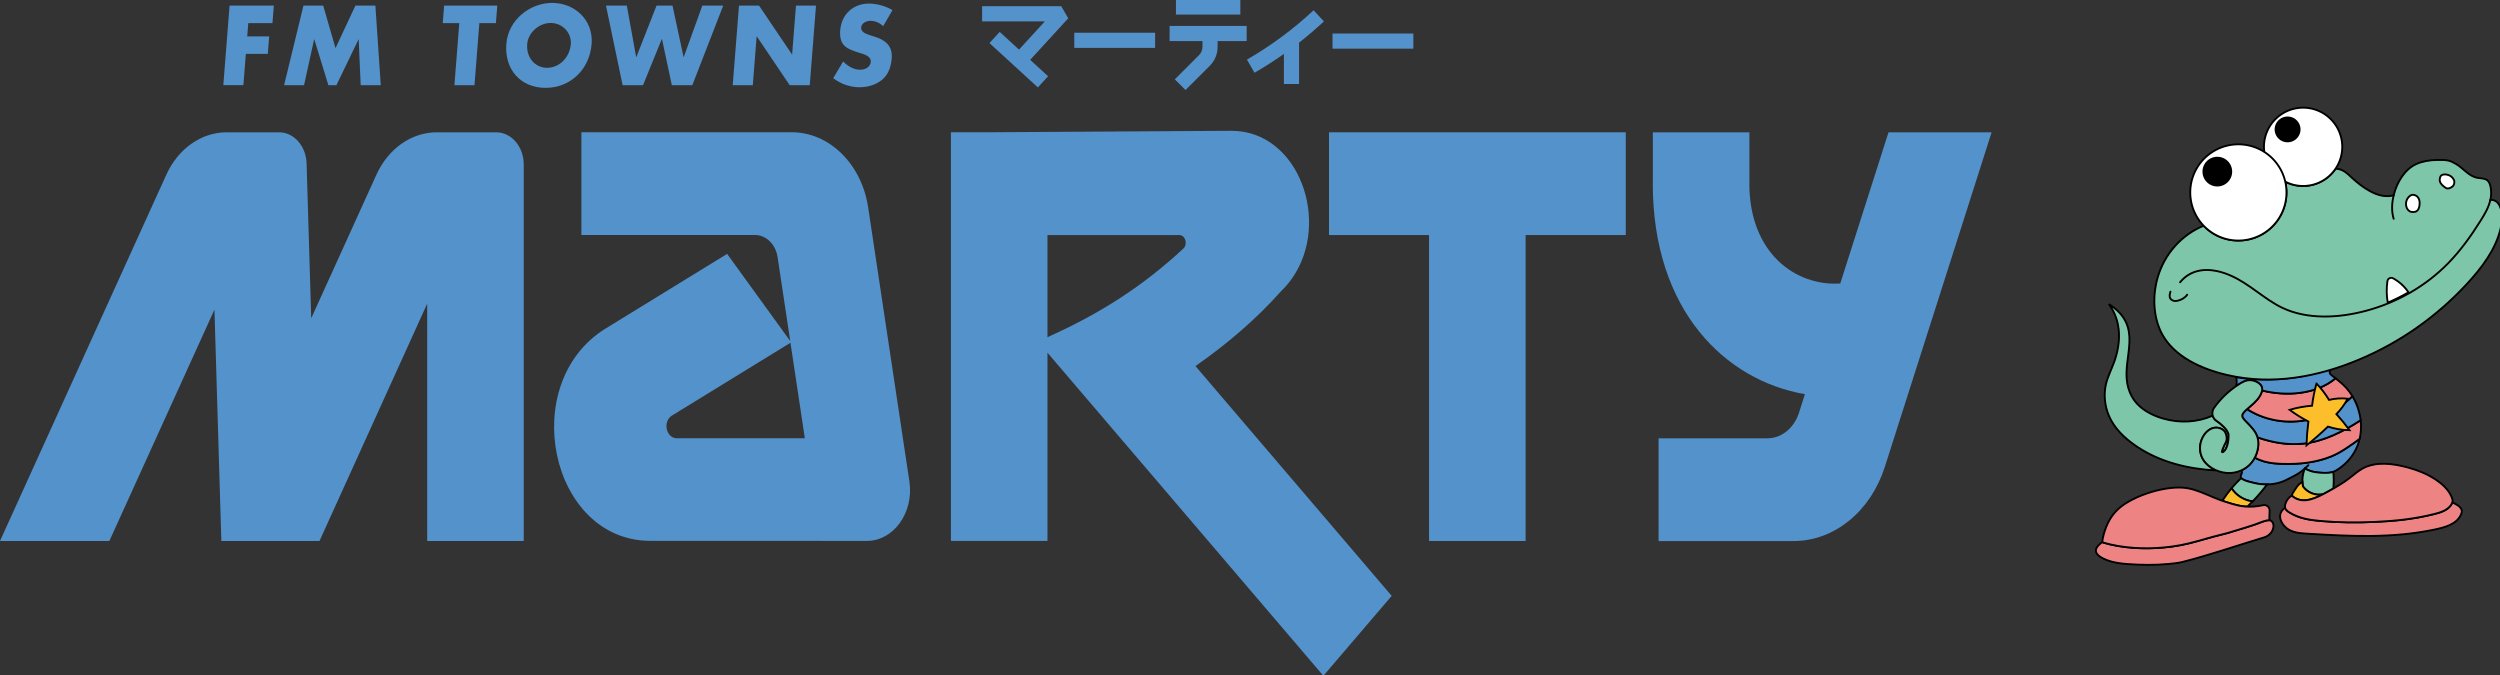 <?xml version="1.0" encoding="UTF-8" standalone="no"?>
<!-- Created by ERK -->

<svg
   width="1982.872mm"
   height="535.682mm"
   viewBox="0 0 1982.872 535.682"
   version="1.1"
   id="svg1"
   inkscape:version="1.4 (86a8ad7, 2024-10-11)"
   xml:space="preserve"
   sodipodi:docname="marty2.svg"
   xmlns:inkscape="http://www.inkscape.org/namespaces/inkscape"
   xmlns:sodipodi="http://sodipodi.sourceforge.net/DTD/sodipodi-0.dtd"
   xmlns="http://www.w3.org/2000/svg"
   xmlns:svg="http://www.w3.org/2000/svg"><rect x="0" y="0" width="1982.872" height="535.682" fill="#333333" stroke="none"/><sodipodi:namedview
     id="namedview1"
     pagecolor="#ffffff"
     bordercolor="#000000"
     borderopacity="0.25"
     inkscape:showpageshadow="2"
     inkscape:pageopacity="0.0"
     inkscape:pagecheckerboard="true"
     inkscape:deskcolor="#d1d1d1"
     inkscape:document-units="mm"
     inkscape:zoom="0.125"
     inkscape:cx="3680"
     inkscape:cy="1400"
     inkscape:window-width="1916"
     inkscape:window-height="2053"
     inkscape:window-x="-9"
     inkscape:window-y="0"
     inkscape:window-maximized="0"
     inkscape:current-layer="g194" /><defs
     id="defs1"><marker
       id="DistanceX"
       orient="auto"
       refX="0"
       refY="0"
       style="overflow:visible"><path
         d="M 3,-3 -3,3 M 0,-5 V 5"
         style="stroke:#000000;stroke-width:0.5"
         id="path1" /></marker><pattern
       id="Hatch"
       patternUnits="userSpaceOnUse"
       width="8"
       height="8"
       x="0"
       y="0"><path
         d="M8 4 l-4,4"
         stroke="#000000"
         stroke-width="0.25"
         linecap="square"
         id="path2" /><path
         d="M6 2 l-4,4"
         stroke="#000000"
         stroke-width="0.25"
         linecap="square"
         id="path3" /><path
         d="M4 0 l-4,4"
         stroke="#000000"
         stroke-width="0.25"
         linecap="square"
         id="path4" /></pattern><symbol
       id="*Model_Space" /><symbol
       id="*Paper_Space" /><symbol
       id="*Paper_Space0" /><marker
       id="DistanceX-7"
       orient="auto"
       refX="0"
       refY="0"
       style="overflow:visible"><path
         d="M 3,-3 -3,3 M 0,-5 V 5"
         style="stroke:#000000;stroke-width:0.5"
         id="path1-9" /></marker><pattern
       id="Hatch-3"
       patternUnits="userSpaceOnUse"
       width="8"
       height="8"
       x="0"
       y="0"><path
         d="M8 4 l-4,4"
         stroke="#000000"
         stroke-width="0.25"
         linecap="square"
         id="path2-1" /><path
         d="M6 2 l-4,4"
         stroke="#000000"
         stroke-width="0.25"
         linecap="square"
         id="path3-9" /><path
         d="M4 0 l-4,4"
         stroke="#000000"
         stroke-width="0.25"
         linecap="square"
         id="path4-8" /></pattern><symbol
       id="*Model_Space-6" /><symbol
       id="*Paper_Space-5" /><symbol
       id="*Paper_Space0-0" /><marker
       id="DistanceX-6"
       orient="auto"
       refX="0"
       refY="0"
       style="overflow:visible"><path
         d="M 3,-3 -3,3 M 0,-5 V 5"
         style="stroke:#000000;stroke-width:0.5"
         id="path1-3" /></marker><pattern
       id="Hatch-7"
       patternUnits="userSpaceOnUse"
       width="8"
       height="8"
       x="0"
       y="0"><path
         d="M8 4 l-4,4"
         stroke="#000000"
         stroke-width="0.25"
         linecap="square"
         id="path2-8" /><path
         d="M6 2 l-4,4"
         stroke="#000000"
         stroke-width="0.25"
         linecap="square"
         id="path3-8" /><path
         d="M4 0 l-4,4"
         stroke="#000000"
         stroke-width="0.25"
         linecap="square"
         id="path4-2" /></pattern><symbol
       id="*Model_Space-9" /><symbol
       id="*Paper_Space-1" /><symbol
       id="*Paper_Space0-3" /><marker
       id="DistanceX-9"
       orient="auto"
       refX="0"
       refY="0"
       style="overflow:visible"><path
         d="M 3,-3 -3,3 M 0,-5 V 5"
         style="stroke:#000000;stroke-width:0.5"
         id="path1-7" /></marker><pattern
       id="Hatch-37"
       patternUnits="userSpaceOnUse"
       width="8"
       height="8"
       x="0"
       y="0"><path
         d="M8 4 l-4,4"
         stroke="#000000"
         stroke-width="0.25"
         linecap="square"
         id="path2-2" /><path
         d="M6 2 l-4,4"
         stroke="#000000"
         stroke-width="0.25"
         linecap="square"
         id="path3-6" /><path
         d="M4 0 l-4,4"
         stroke="#000000"
         stroke-width="0.25"
         linecap="square"
         id="path4-0" /></pattern><symbol
       id="*Model_Space-1" /><symbol
       id="*Paper_Space-6" /><symbol
       id="*Paper_Space0-5" /><marker
       id="DistanceX-99"
       orient="auto"
       refX="0"
       refY="0"
       style="overflow:visible"><path
         d="M 3,-3 -3,3 M 0,-5 V 5"
         style="stroke:#000000;stroke-width:0.5"
         id="path1-8" /></marker><pattern
       id="Hatch-1"
       patternUnits="userSpaceOnUse"
       width="8"
       height="8"
       x="0"
       y="0"><path
         d="M8 4 l-4,4"
         stroke="#000000"
         stroke-width="0.25"
         linecap="square"
         id="path2-82" /><path
         d="M6 2 l-4,4"
         stroke="#000000"
         stroke-width="0.25"
         linecap="square"
         id="path3-66" /><path
         d="M4 0 l-4,4"
         stroke="#000000"
         stroke-width="0.25"
         linecap="square"
         id="path4-03" /></pattern><symbol
       id="*Model_Space-8" /><symbol
       id="*Paper_Space-0" /><symbol
       id="*Paper_Space0-1" /><marker
       id="DistanceX-90"
       orient="auto"
       refX="0"
       refY="0"
       style="overflow:visible"><path
         d="M 3,-3 -3,3 M 0,-5 V 5"
         style="stroke:#000000;stroke-width:0.5"
         id="path1-78" /></marker><pattern
       id="Hatch-15"
       patternUnits="userSpaceOnUse"
       width="8"
       height="8"
       x="0"
       y="0"><path
         d="M8 4 l-4,4"
         stroke="#000000"
         stroke-width="0.25"
         linecap="square"
         id="path2-86" /><path
         d="M6 2 l-4,4"
         stroke="#000000"
         stroke-width="0.25"
         linecap="square"
         id="path3-1" /><path
         d="M4 0 l-4,4"
         stroke="#000000"
         stroke-width="0.25"
         linecap="square"
         id="path4-24" /></pattern><symbol
       id="*Model_Space-2" /><symbol
       id="*Paper_Space-58" /><symbol
       id="*Paper_Space0-6" /><marker
       id="DistanceX-1"
       orient="auto"
       refX="0"
       refY="0"
       style="overflow:visible"><path
         d="M 3,-3 -3,3 M 0,-5 V 5"
         style="stroke:#000000;stroke-width:0.5"
         id="path1-95" /></marker><pattern
       id="Hatch-32"
       patternUnits="userSpaceOnUse"
       width="8"
       height="8"
       x="0"
       y="0"><path
         d="M8 4 l-4,4"
         stroke="#000000"
         stroke-width="0.25"
         linecap="square"
         id="path2-5" /><path
         d="M6 2 l-4,4"
         stroke="#000000"
         stroke-width="0.25"
         linecap="square"
         id="path3-2" /><path
         d="M4 0 l-4,4"
         stroke="#000000"
         stroke-width="0.25"
         linecap="square"
         id="path4-5" /></pattern><symbol
       id="*Model_Space-86" /><symbol
       id="*Paper_Space-7" /><symbol
       id="*Paper_Space0-7" /><marker
       id="DistanceX-997"
       orient="auto"
       refX="0"
       refY="0"
       style="overflow:visible"><path
         d="M 3,-3 -3,3 M 0,-5 V 5"
         style="stroke:#000000;stroke-width:0.5"
         id="path1-6" /></marker><pattern
       id="Hatch-9"
       patternUnits="userSpaceOnUse"
       width="8"
       height="8"
       x="0"
       y="0"><path
         d="M8 4 l-4,4"
         stroke="#000000"
         stroke-width="0.25"
         linecap="square"
         id="path2-3" /><path
         d="M6 2 l-4,4"
         stroke="#000000"
         stroke-width="0.25"
         linecap="square"
         id="path3-5" /><path
         d="M4 0 l-4,4"
         stroke="#000000"
         stroke-width="0.25"
         linecap="square"
         id="path4-7" /></pattern><symbol
       id="*Model_Space-66" /><symbol
       id="*Paper_Space-582" /><symbol
       id="*Paper_Space0-54" /></defs><g
     id="g194"
     transform="translate(778.798)"
     style="stroke-width:1.5;stroke-dasharray:none"><path
       id="path170"
       style="display:inline;fill:#5492cb;fill-opacity:1;stroke:#000000;stroke-width:1.5;stroke-linecap:round;stroke-dasharray:none"
       d="m 1074.209,373.062 c 0.246,-0.146 0.486,-0.29 0.724,-0.436 7.195,-4.418 13.119,-11.364 16.232,-19.365 0.666,-1.711 1.203,-3.471 1.617,-5.262 -0.153,0.117 -0.306,0.233 -0.459,0.349 -1.299,0.983 -2.595,1.928 -3.823,2.808 -10.912,7.811 -16.496,10.418 -22.591,12.42 -9.476,3.113 -20.184,4.764 -34.479,4.327 -2.134,-0.065 -4.347,-0.177 -6.578,-0.415 -5.131,-0.548 -10.354,-1.766 -15.252,-4.541 -0.721,1.385 -1.571,2.696 -2.536,3.889 -2.23,2.757 -5.076,4.885 -8.257,6.302 1.465,1.468 -0.126,3.104 -0.398,4.408 -0.527,2.524 3.894,3.796 7.418,4.724 4.63,1.219 7.71,1.843 11.391,1.942 3.56,0.096 7.682,-0.3 11.111,-1.19 4.248,-1.104 7.432,-2.967 10.811,-4.703 2.818,-1.448 5.771,-2.806 10.147,-6.71 3.304,1.778 5.583,2.409 8.004,2.822 4.057,0.692 8.517,0.771 11.041,0.539 2.076,-0.191 4.083,-0.842 5.876,-1.907"
       sodipodi:nodetypes="csscssssscscssssscscc"
       inkscape:label="Pants" /><path
       d="m 1049.287,371.608 c 0.875,-0.78 1.806,-1.663 2.805,-2.668"
       style="display:inline;fill:none;stroke:#000000;stroke-width:1.5;stroke-linecap:round;stroke-dasharray:none"
       id="path183"
       inkscape:label="PantLine" /><path
       id="path182"
       style="display:inline;fill:#ed8383;fill-opacity:1;stroke:#000000;stroke-width:1.5;stroke-linecap:round;stroke-dasharray:none"
       d="m 1047.963,351.884 c -12.103,1.295 -24.506,-0.891 -36.252,-4.994 1.454,4.895 0.537,10.973 -2.111,16.057 4.898,2.775 10.121,3.993 15.252,4.541 2.231,0.238 4.444,0.35 6.578,0.415 14.295,0.436 25.004,-1.214 34.479,-4.327 6.095,-2.002 11.679,-4.609 22.591,-12.42 1.228,-0.879 2.525,-1.825 3.823,-2.808 0.153,-0.116 0.306,-0.232 0.459,-0.349 1.102,-4.773 1.325,-9.773 0.762,-14.695 -13.595,8.813 -29.318,16.84 -45.582,18.58 z"
       sodipodi:nodetypes="sccsssssccs"
       inkscape:label="Shirt4" /><path
       id="path155"
       style="display:inline;fill:#5492cb;fill-opacity:1;stroke:#000000;stroke-width:1.5;stroke-linecap:round;stroke-dasharray:none"
       d="m 1036.15,334.365 c -7.718,-0.209 -15.411,-1.775 -22.556,-4.654 -3.526,-1.421 -6.919,-3.162 -10.115,-5.217 -0.207,0.185 -0.415,0.372 -0.625,0.563 -1.569,1.428 -3.207,3.041 -3.222,4.654 -0.015,1.576 1.517,3.153 2.983,4.654 4.106,4.204 7.698,7.818 9.096,12.526 11.746,4.103 24.148,6.289 36.252,4.994 16.264,-1.74 31.987,-9.767 45.582,-18.58 -0.187,-1.632 -0.46,-3.255 -0.816,-4.859 -1.117,-5.029 -3.052,-9.863 -5.699,-14.211 -13.324,13.17 -32.175,20.636 -50.879,20.13 z"
       sodipodi:nodetypes="sscssscscscs"
       inkscape:label="Shirt3" /><path
       id="path27-9"
       style="display:inline;fill:#ed8383;fill-opacity:1;stroke:#000000;stroke-width:1.5;stroke-linecap:round;stroke-dasharray:none"
       d="m 1073.647,300.038 c 2.997,2.348 5.914,4.79 8.46,7.596 1.839,2.027 3.486,4.243 4.922,6.601 -13.324,13.17 -32.175,20.636 -50.879,20.13 -7.718,-0.209 -15.411,-1.775 -22.556,-4.654 -3.526,-1.421 -6.919,-3.162 -10.115,-5.217 3.998,-3.565 7.513,-6.055 10.115,-10.416 0.803,-1.345 1.519,-2.869 1.772,-4.35 19.121,4.713 42.575,3.376 58.281,-9.69"
       inkscape:label="Shirt2"
       sodipodi:nodetypes="cscsscscc" /><path
       id="path190"
       style="display:inline;fill:#5492cb;fill-opacity:1;stroke:#000000;stroke-width:1.5;stroke-linecap:round;stroke-dasharray:none"
       d="m 1070.112,297.311 c 1.179,0.905 2.363,1.808 3.535,2.726 -15.706,13.066 -39.16,14.403 -58.281,9.69 0.122,-0.716 0.137,-1.423 0,-2.094 -0.697,-3.424 -5.312,-5.944 -9.29,-6.086 -3.747,-0.134 -6.929,1.841 -9.786,3.699 -0.486,0.317 -0.969,0.639 -1.448,0.968 0.526,-2.318 0.526,-4.725 0,-7.044 25.727,4.209 51.204,1.001 75.27,-6.515 -1.531,1.175 -1.531,3.482 0,4.656 z"
       inkscape:label="Shirt1"
       sodipodi:nodetypes="cccssccccc" /><path
       id="path14-0"
       style="display:inline;fill:#7dc6a9;fill-opacity:1;stroke:#000000;stroke-width:1.5;stroke-linecap:round;stroke-dasharray:none"
       d="m 984.532,358.462 c 3.133,-1.947 4.619,-9.796 4.289,-13.466 -0.304,-2.422 -2.023,-4.637 -4.005,-6.624 -1.82,-1.825 -3.861,-3.457 -5.498,-4.504 -1.52,-0.972 -2.626,-2.473 -3.105,-4.213 l -0.129,0.056 c -12.226,5.396 -26.034,6.038 -39.193,2.27 -9.095,-2.604 -17.879,-7.314 -23.149,-14.805 -2.694,-3.829 -4.469,-8.385 -5.294,-13.01 -3.888,-21.805 13.345,-45.159 -14.592,-62.97 10.185,13.624 9.661,30.846 4.197,45.895 -2.22,6.115 -5.257,11.871 -6.631,18.156 -1.748,7.995 -0.809,16.846 2.434,24.464 4.298,10.097 12.643,18.029 21.799,24.216 18.833,12.726 41.101,18.071 63.545,19.212 -5.346,-2.249 -9.889,-6.229 -11.876,-11.313 -2.082,-5.329 -1.354,-11.869 2.07,-16.829 2.303,-3.336 5.826,-5.957 9.806,-5.825 2.79,0.093 5.806,1.539 6.99,3.883 1.169,2.315 1.613,5.505 0.365,7.864 -0.894,1.689 -1.056,1.893 -1.84,3.796 -1.147,2.781 -1.834,4.643 -0.183,3.748 z"
       inkscape:label="Tail"
       sodipodi:nodetypes="ssscccssscsssscsssssss" /><path
       id="path14-1"
       style="display:inline;fill:#7dc6a9;fill-opacity:1;stroke:#000000;stroke-width:1.5;stroke-linecap:round;stroke-dasharray:none"
       d="m 1071.876,374.171 c -1.141,0.418 -2.332,0.687 -3.543,0.798 -2.524,0.232 -6.984,0.153 -11.041,-0.539 -2.422,-0.413 -4.7,-1.044 -8.004,-2.822 -1.861,4.488 -2.386,9.418 -1.512,14.198 3.609,5.023 9.829,7.464 15.891,6.235 1.38,-0.72 2.742,-1.469 4.075,-2.207 1.417,-0.784 2.802,-1.557 4.159,-2.33 0.413,-4.435 0.406,-8.899 -0.024,-13.332 z"
       inkscape:label="LegRight"
       sodipodi:nodetypes="ccscccscc" /><path
       id="path18-0"
       style="display:inline;fill:#7dc6a9;fill-opacity:1;stroke:#000000;stroke-width:1.5;stroke-linecap:round;stroke-dasharray:none"
       d="m 1017.218,384.212 c -3.681,-0.099 -6.761,-0.724 -11.391,-1.942 -2.675,-0.704 -5.868,-1.607 -7.02,-3.106 -2.703,2.551 -5.258,5.255 -7.652,8.1 3.76,5.783 9.895,9.595 16.745,10.404 4.108,-4.23 7.935,-8.725 11.455,-13.456 -0.728,0.019 -1.443,0.019 -2.137,0 z"
       inkscape:label="LegLeft"
       sodipodi:nodetypes="ssccccs" /><path
       id="path13-60"
       style="display:inline;fill:#fdbe2c;fill-opacity:1;stroke:#000000;stroke-width:1.5;stroke-linecap:round;stroke-dasharray:none"
       d="m 1047.775,385.806 c -0.214,-1.168 -0.345,-2.35 -0.392,-3.536 -3.757,1.836 -5.393,5.481 -8.055,9.469 -0.047,0.784 -0.252,1.544 0.346,2.054 7.302,5.644 15.958,2.438 23.992,-1.752 -6.062,1.229 -12.282,-1.211 -15.891,-6.235 z"
       inkscape:label="SockRight"
       sodipodi:nodetypes="cccccc" /><path
       id="path17-7"
       style="display:inline;fill:#fdbe2c;fill-opacity:1;stroke:#000000;stroke-width:1.5;stroke-linecap:round;stroke-dasharray:none"
       d="m 991.156,387.263 c -2.653,3.153 -5.103,6.471 -7.335,9.935 2.656,0.94 5.284,1.764 8.128,2.568 3.39,0.959 7.088,1.891 11.7,2.088 1.448,-1.364 2.865,-2.76 4.251,-4.187 -6.85,-0.81 -12.985,-4.622 -16.745,-10.404 z"
       inkscape:label="SockLeft"
       sodipodi:nodetypes="ccsccc" /><path
       id="path19-7"
       style="display:inline;fill:#ed8383;fill-opacity:1;stroke:#000000;stroke-width:1.5;stroke-linecap:round;stroke-dasharray:none"
       d="m 1173.777,405.023 c 0.113,1.041 -0.246,2.183 -0.713,3.223 -3.393,7.558 -12.481,10.019 -20.891,11.774 -33.743,7.045 -65.93,5.343 -100.081,3.334 -6.217,-0.366 -12.723,-0.713 -17.467,-4.593 -4.803,-3.929 -7.797,-11.537 -0.965,-15.995 0.041,0.163 0.093,0.323 0.155,0.477 0.554,1.377 1.964,2.378 3.394,3.258 7.686,4.725 15.984,5.921 24.374,6.691 14.692,1.348 29.664,1.392 44.256,0.71 15.177,-0.709 29.943,-2.202 45.632,-6.084 5.246,-1.298 10.595,-2.864 13.64,-7.134 0.486,-0.681 0.913,-1.431 1.149,-2.21 2.34,1.075 7.169,3.335 7.516,6.548 z"
       inkscape:label="ShoeSoulRight"
       sodipodi:nodetypes="ssssscsssssscs" /><path
       id="path32-8"
       style="display:inline;fill:#ed8383;fill-opacity:1;stroke:#000000;stroke-width:1.5;stroke-linecap:round;stroke-dasharray:none"
       d="m 1039.674,393.792 c 8.557,6.613 18.972,1.076 28.067,-3.959 6.17,-3.416 11.732,-6.6 17.03,-10.67 3.368,-2.587 6.628,-5.531 10.299,-7.556 10.464,-5.773 24.263,-4.08 36.404,-0.688 7.843,2.191 14.993,5.09 21.55,9.422 5.122,3.384 9.881,7.642 12.515,13.451 0.57,1.257 1.041,2.588 0.893,3.875 -0.122,1.066 -0.668,2.104 -1.32,3.017 -3.045,4.27 -8.394,5.835 -13.64,7.134 -15.689,3.883 -30.455,5.375 -45.632,6.084 -14.592,0.681 -29.564,0.638 -44.256,-0.71 -8.39,-0.77 -16.688,-1.965 -24.374,-6.691 -1.431,-0.88 -2.84,-1.882 -3.394,-3.258 -1.409,-3.501 2.713,-9.423 5.324,-10.088 0.141,0.24 0.322,0.455 0.534,0.636 z"
       sodipodi:nodetypes="cssssssssssssscc"
       inkscape:label="ShoeRIght" /><path
       id="path21-5"
       style="display:inline;fill:#ed8383;fill-opacity:1;stroke:#000000;stroke-width:1.5;stroke-linecap:round;stroke-dasharray:none"
       d="m 936.891,434.288 c 9.436,-0.834 18.276,-2.503 27.611,-5.216 7.836,-2.277 14.962,-4.231 23.287,-6.245 9.709,-3.069 18.979,-5.433 28.526,-9.266 1.249,-0.501 3.686,-1.052 5.046,-0.957 1.082,0.075 4.275,2.232 2.59,7.156 -1.029,3.007 -3.731,5.508 -6.878,6.452 -21.035,6.303 -42.876,13.935 -64.684,19.47 -3.713,0.942 -7.792,1.313 -11.826,1.681 -10.452,0.954 -20.867,0.771 -30.942,0.088 -5.779,-0.392 -11.446,-0.947 -17.45,-3.248 -6.683,-2.561 -13.783,-7.283 -3.26,-14.389 0.166,0.276 0.419,0.489 0.72,0.604 14.992,4.372 31.913,5.227 47.26,3.87 z"
       inkscape:label="ShoeSoulLeft"
       sodipodi:nodetypes="sssssssssssccss" /><path
       id="path37-1"
       style="display:inline;fill:#ed8383;fill-opacity:1;stroke:#000000;stroke-width:1.5;stroke-linecap:round;stroke-dasharray:none"
       d="m 991.949,399.767 c -5.11,-1.446 -9.523,-2.954 -14.652,-5.083 -6.239,-2.59 -13.537,-6.098 -20.869,-7.42 -16.191,-2.921 -42.998,5.669 -54.6,15.981 -4.441,3.947 -7.842,8.788 -10.405,15.518 -1.266,3.325 -2.329,7.111 -2.704,10.133 -0.082,0.658 0.295,1.286 0.914,1.524 14.992,4.372 31.913,5.227 47.26,3.87 9.436,-0.834 18.276,-2.503 27.611,-5.216 7.836,-2.277 14.962,-4.231 23.287,-6.245 9.709,-3.069 18.979,-5.433 28.526,-9.266 1.181,-0.474 3.537,-0.992 4.825,-0.967 0,-3.464 0.113,-5.003 0.206,-7.571 0.101,-2.78 -2.438,-4.914 -5.159,-4.338 -11.285,2.389 -18.242,0.779 -24.239,-0.918 z"
       sodipodi:nodetypes="sssssccsssscccs"
       inkscape:label="ShoeLeft" /><path
       id="path20-9"
       style="display:inline;fill:#fdbe2c;fill-opacity:1;stroke:#000000;stroke-width:1.5;stroke-linecap:round;stroke-dasharray:none"
       d="m 1058.525,304.166 c -1.611,5.779 -2.783,11.671 -3.505,17.626 -6.035,0.46 -12.004,1.555 -17.81,3.264 4.718,3.475 9.693,6.587 14.882,9.308 -0.803,6.271 -1.307,12.577 -1.51,18.897 5.913,-4.68 11.591,-9.65 17.015,-14.89 5.553,1.793 11.34,2.758 17.174,2.864 -3.247,-4.448 -6.733,-8.718 -10.441,-12.79 3.537,-3.635 6.547,-7.747 8.944,-12.216 -4.948,-0.551 -9.955,-0.231 -14.793,0.947 -2.847,-4.678 -6.185,-9.039 -9.956,-13.01 z"
       sodipodi:nodetypes="ccccccccccc"
       inkscape:label="Star" /><path
       id="path24-3"
       style="display:inline;fill:#7dc6a9;fill-opacity:1;stroke:#000000;stroke-width:1.5;stroke-linecap:round;stroke-dasharray:none"
       d="m 984.715,354.714 c 0.785,-1.903 0.946,-2.107 1.84,-3.796 1.249,-2.359 0.805,-5.549 -0.365,-7.864 -1.185,-2.345 -4.2,-3.791 -6.99,-3.883 -3.98,-0.132 -7.503,2.489 -9.806,5.825 -3.424,4.96 -4.152,11.501 -2.07,16.829 2.964,7.586 11.623,12.715 20.143,13.3 7.511,0.516 14.914,-2.499 19.597,-8.289 4.508,-5.573 6.496,-13.717 4.646,-19.946 -1.398,-4.708 -4.989,-8.322 -9.096,-12.526 -1.466,-1.502 -2.998,-3.078 -2.983,-4.654 0.016,-1.614 1.653,-3.226 3.222,-4.654 4.256,-3.875 8.003,-6.392 10.74,-10.979 1.191,-1.996 2.191,-4.384 1.772,-6.444 -0.697,-3.424 -5.312,-5.944 -9.29,-6.086 -3.747,-0.134 -6.929,1.841 -9.786,3.699 -7.424,4.83 -13.868,11.02 -18.993,18.243 -2.413,3.401 -1.493,8.13 2.02,10.377 1.637,1.047 3.679,2.679 5.498,4.504 1.982,1.987 3.701,4.203 4.005,6.624 0.046,4.131 -0.786,11.11 -4.289,13.466 -1.702,0.923 -0.941,-1.021 0.183,-3.748 z"
       inkscape:label="Arm"
       sodipodi:nodetypes="ssssssssssssssscccssss" /><path
       id="path14-9"
       style="display:inline;fill:#7dc6a9;fill-opacity:1;stroke:#000000;stroke-width:5.669;stroke-linecap:round;stroke-dasharray:none"
       d="m 4888.544,-534.3 c -0.972,-11.673 -4.097,-24.059 -12.011,-29.798 -7.256,-5.262 -18.537,-4.936 -28.674,-6.747 -26.027,-4.649 -41.18,-27.842 -63.532,-41.043 -18.186,-10.741 -25.311,-12.958 -57.347,-12.369 -22.584,0.415 -43.844,3.979 -62.407,12.369 -33.587,15.18 -57.816,53.719 -67.468,93.564 -26.039,6.706 -49.937,-1.2 -71.387,-12.894 -19.473,-10.616 -36.928,-24.355 -53.49,-39.628 -14.257,-13.147 -27.852,-27.431 -49.117,-27.004 -33.187,49.022 -97.728,65.587 -150.421,38.607 14.499,63.146 -14.957,128.199 -71.978,158.96 -57.02,30.761 -127.563,19.655 -172.374,-27.139 -66.156,27.376 -116.416,83.841 -137.057,153.331 -16.971,57.134 -13.92,123.074 13.685,172.728 36.105,64.942 114.21,102.026 192.053,120.298 138.129,32.422 275.43,5.61 399.377,-46.935 119.925,-50.84 227.351,-125.77 318.403,-223.605 45.807,-49.219 87.47,-104.235 102.283,-166.887 3.753,-15.874 5.783,-32.238 2.912,-49.508 -3.011,-18.114 -11.412,-37.225 -31.452,-36.695 l -2.049,0.055 c 2.073,-9.417 2.917,-19.256 2.051,-29.662 z"
       transform="matrix(0.265,0,0,0.265,-98.506,292.301)"
       sodipodi:nodetypes="sssssscssccscsssssssccss"
       inkscape:label="Face" /><path
       d="m 3957.812,-258.234 c 39.714,-48.238 100.957,-42.325 151.768,-19.898 57.006,25.161 100.883,71.108 154.598,96.558 74.207,35.159 167.193,31.2 251.671,8.369 94.498,-25.538 178.351,-74.689 243.711,-141.231 37.427,-38.104 68.789,-81.91 97.855,-128.22 12.28,-19.565 24.149,-39.578 29.077,-61.982"
       style="display:inline;fill:none;stroke:#000000;stroke-width:5.669;stroke-linecap:round;stroke-dasharray:none"
       id="path15-12"
       inkscape:label="MouthLine"
       transform="matrix(0.265,0,0,0.265,-98.506,292.301)" /><path
       d="m 3979.091,-220.947 c -5.888,8.9 -17.712,15.933 -29.499,18.238 -2.164,0.423 -4.326,0.687 -6.426,0.63 -7.461,-0.201 -14.137,-4.444 -15.975,-10.891 -1.572,-5.513 0.394,-12.639 1.801,-17.06"
       style="display:inline;fill:none;stroke:#000000;stroke-width:5.669;stroke-linecap:round;stroke-dasharray:none"
       id="path17-08"
       inkscape:label="MouthCorner"
       transform="matrix(0.265,0,0,0.265,-98.506,292.301)" /><path
       d="m 4597.103,-518.323 c -5.953,24.576 -6.361,49.649 0,70.045"
       style="display:inline;fill:none;stroke:#000000;stroke-width:5.669;stroke-linecap:round;stroke-dasharray:none"
       id="path18-3"
       inkscape:label="NoseLine"
       transform="matrix(0.265,0,0,0.265,-98.506,292.301)" /><path
       d="m 1163.471,138.971 c -1.874,-0.644 -2.645,-0.737 -4.155,-0.536 -0.327,0.044 -0.688,0.101 -1.009,0.222 -1.25,0.469 -1.901,1.896 -1.976,3.208 -0.634,3.105 2.345,5.556 4.72,7.192 1.588,1.003 3.897,0.06 5.211,-1.018 1.558,-1.279 2.078,-3.57 1.23,-5.423 -0.159,-0.348 -0.367,-0.68 -0.609,-1.006 -0.79,-1.063 -1.945,-2.054 -3.018,-2.494 -0.134,-0.055 -0.267,-0.102 -0.394,-0.145 z"
       style="display:inline;fill:#ffffff;fill-opacity:1;stroke:#000000;stroke-width:1.5;stroke-linecap:round;stroke-opacity:1;stroke-dasharray:none"
       id="path25-9"
       inkscape:label="NoseRight"
       sodipodi:nodetypes="ssscsssssss" /><path
       d="m 1139.166,156.771 c -0.905,-1.364 -2.731,-2.384 -4.363,-2.262 -1.798,0.134 -3.363,1.653 -4.282,3.313 -0.799,1.443 -1.11,2.991 -0.97,4.606 0.169,1.947 0.993,3.991 2.667,5.01 1.763,1.074 4.47,1.01 5.979,-0.162 1.678,-1.302 2.158,-3.974 2.139,-6.383 -0.012,-1.528 -0.393,-2.951 -1.169,-4.121 z"
       style="display:inline;fill:#ffffff;fill-opacity:1;stroke:#000000;stroke-width:1.5;stroke-linecap:round;stroke-opacity:1;stroke-dasharray:none"
       id="path26-8"
       inkscape:label="NoseLeft"
       sodipodi:nodetypes="ssssssss" /><path
       id="path30-7"
       style="display:inline;fill:#ffffff;fill-opacity:1;stroke:#000000;stroke-width:1.5;stroke-linecap:round;stroke-dasharray:none"
       d="m 1119.294,220.745 c -1.892,-1.027 -4.228,0.148 -4.531,2.28 -0.803,5.65 -0.71,11.391 0.274,17.013 5.686,-2.396 11.175,-5.136 16.437,-8.196 -3.103,-4.63 -7.282,-8.437 -12.18,-11.097 z"
       inkscape:label="Tooth"
       sodipodi:nodetypes="ccccc" /><path
       d="m 4443.251,-663.532 a 117.165,117.165 0 0 0 -234.331,0 117.165,117.165 0 0 0 234.331,0 z"
       style="display:inline;fill:#ffffff;fill-opacity:1;stroke:#000000;stroke-width:5.669;stroke-linecap:round;stroke-dasharray:none"
       id="path81-2"
       inkscape:label="EyeballRight"
       transform="matrix(0.265,0,0,0.265,-98.506,292.301)" /><path
       d="m 4276.34,-527.016 a 144,144 0 0 0 -288,0 144,144 0 0 0 288,0 z"
       style="display:inline;fill:#ffffff;fill-opacity:1;stroke:#000000;stroke-width:5.669;stroke-linecap:round;stroke-dasharray:none"
       id="path10-3"
       inkscape:label="EyeballLeft"
       transform="matrix(0.265,0,0,0.265,-98.506,292.301)" /><path
       d="m 4110.903,-589.356 a 41.575,41.575 0 0 0 -83.15,0 41.575,41.575 0 0 0 83.15,0 z"
       style="display:inline;fill:#000000;fill-opacity:1;stroke:#000000;stroke-width:5.669;stroke-linecap:round;stroke-dasharray:none"
       id="path9-8"
       inkscape:label="IrisLeft"
       transform="matrix(0.265,0,0,0.265,-98.506,292.301)" /><path
       d="m 4315.548,-715.674 a 35.906,35.906 0 0 0 -71.811,0 35.906,35.906 0 0 0 71.811,0 z"
       style="display:inline;fill:#000000;fill-opacity:1;stroke:#000000;stroke-width:5.669;stroke-linecap:round;stroke-dasharray:none"
       id="path82-8"
       inkscape:label="IrisRight"
       transform="matrix(0.265,0,0,0.265,-98.506,292.301)" /></g><g
     id="g5"
     transform="matrix(0.265,0,0,0.265,680.292,292.301)"
     inkscape:label="Japan"
     style="display:inline;fill:#5492cb;fill-opacity:1"><path
       id="path41-4"
       style="fill:#5492cb;fill-opacity:1;stroke:none;stroke-width:3.571;stroke-linecap:round"
       d="m 1663.01,-1002.71 h -241.89 v 45.354 h 241.89 z"
       inkscape:label="6"
       sodipodi:nodetypes="ccccc" /><path
       id="path49-6"
       style="fill:#5492cb;fill-opacity:1;stroke:none;stroke-width:3.571;stroke-linecap:round"
       d="m 1320.968,-851.529 v -123.883 c 25.696,-20.137 50.517,-41.368 74.394,-63.63 l -30.931,-33.17 c -60.693,56.593 -127.615,106.114 -199.482,147.606 l 22.671,39.278 c 30.174,-17.421 59.534,-36.214 87.988,-56.321 v 90.12 z"
       inkscape:label="5"
       sodipodi:nodetypes="ccccccccc" /><path
       id="path61-3"
       style="fill:#5492cb;fill-opacity:1;stroke:none;stroke-width:3.571;stroke-linecap:round"
       d="m 981.181,-833.51 72.599,-72.595 c 14.99,-14.99 23.411,-35.321 23.411,-56.52 V -980.033 h 86.929 l -7e-4,-45.357 H 933.565 v 45.357 h 98.265 v 17.408 c 0,9.17 -3.642,17.965 -10.129,24.45 L 949.11,-865.581 Z"
       inkscape:label="4"
       sodipodi:nodetypes="ccccccccccccc" /><path
       id="path65-3"
       style="fill:#5492cb;fill-opacity:1;stroke:none;stroke-width:3.571;stroke-linecap:round"
       d="M 1145.22,-1059.4 H 952.462 v -45.36 h 192.758 z"
       inkscape:label="3"
       sodipodi:nodetypes="ccccc" /><path
       id="path69-8"
       style="fill:#5492cb;fill-opacity:1;stroke:none;stroke-width:3.571;stroke-linecap:round"
       d="M 890.1,-959.675 H 648.21 v -45.355 H 890.1 Z"
       inkscape:label="2"
       sodipodi:nodetypes="ccccc" /><path
       id="path80-8"
       style="fill:#5492cb;fill-opacity:1;stroke:none;stroke-width:3.572;stroke-linecap:round;stroke-dasharray:none"
       d="m 630.12,-1048.25 -20.869,-36.15 H 372.305 v 45.36 h 187.862 l -77.401,84.463 -57.849,-53.013 -30.641,33.443 144.901,132.778 30.641,-33.439 -53.613,-49.128 z"
       inkscape:label="1"
       sodipodi:nodetypes="cccccccccccc" /></g><g
     id="g44"
     inkscape:label="MARTY"
     transform="matrix(0.421,0,0,0.493,-21.178,-43.408)"
     style="fill:#5492cb;fill-opacity:1">
	
	<path
   class="st1"
   d="m 985.121,300.9 h -111.9 c -47.8,0 -91.5,26.3 -113.8,68.3 l -122.8,230.9 -8.7,-249.1 c -1,-28 -23.9,-50.1 -51.9,-50.1 h -98.7 c -47.7,0 -91.4,26.3 -113.7,68.3 L 50.321,958.4 H 256.321 l 198,-372.2 13,372.2 h 184.9 l 202.9,-381.8 V 958.4 H 1037.021 V 352.9 c 0.1,-28.7 -23.1,-52 -51.9,-52 z"
   id="path27-4"
   inkscape:label="M"
   style="fill:#5492cb;fill-opacity:1" /><path
   class="st1"
   d="m 1685.9,421.8 c -12.3,-70 -73.2,-121 -144.2,-121 h -35.5 -360.6 v 165.3 h 327 c 21.1,0 39.1,15.1 42.7,35.8 l 23.8,134.9 -118.9,-140.3 -228.6,119.9 c -167.7,87.9 -105.3,341.8 84.1,341.8 h 320.1 v 0.1 h 87.5 c 50.7,0 89,-45.8 80.3,-95.6 z m -360.6,371.3 c -20.2,0 -26.9,-27.2 -9,-36.5 l 223.2,-117.1 27.1,153.6 z"
   id="path25-4"
   style="display:inline;fill:#5492cb;fill-opacity:1"
   inkscape:label="A" /><path
   class="st1"
   d="m 2463.8,556.5 c 7.9,-6.5 14.8,-13.4 20.8,-20.8 0.1,-0.1 0.1,-0.1 0.2,-0.2 v 0 c 73.7,-90.2 12.5,-237.6 -115.1,-237 l -448.1,2.3 h -79.8 v 657.5 h 181.9 V 655.5 l 519.8,519.8 128.7,-128.6 L 2302.5,677 c 59.6,-35.6 113.8,-74.9 161.3,-120.5 z m -184.4,-68.3 v 0 c -76.3,60.3 -155.6,104 -255.7,142.3 V 466.2 H 2272 c 11.7,0 16.6,15 7.4,22 z"
   id="path32-4"
   inkscape:label="R"
   style="fill:#5492cb;fill-opacity:1" /><polygon
   class="st1"
   points="2554.1,466.2 2742.6,466.2 2742.6,958.4 2924.5,958.4 2924.5,466.2 3113.2,466.2 3113.2,300.9 2924.5,300.9 2742.6,300.9 2554.1,300.9 "
   id="polygon28"
   inkscape:label="T"
   style="fill:#5492cb;fill-opacity:1" /><path
   class="st1"
   d="m 3608.2,300.9 -90.9,243.2 c -83.7,4.8 -171.2,-48.6 -171.3,-160.5 h 0.1 V 301 h -181.9 v 82.5 h -0.1 c 0,203.4 135.8,316.4 286.6,338.7 l -11.1,29.8 c -9.3,24.8 -33,41.2 -59.4,41.2 H 3175 v 165.3 h 254.4 c 76.5,0 145,-47.6 171.8,-119.2 L 3802.4,301 Z"
   id="path30-4"
   inkscape:label="Y"
   style="fill:#5492cb;fill-opacity:1" />
</g><g
     id="g195"
     transform="matrix(0.305,0,-0.028,0.356,-172.016,-9.942)"
     inkscape:label="FM TOWNS"
     style="fill:#5492cb;fill-opacity:1"><polygon
       class="st1"
       points="1216.9,217.6 1216.9,148 1274,148 1274,109 1216.9,109 1216.9,79.4 1279.8,79.4 1279.8,40.4 1164.7,40.4 1164.7,217.6 "
       id="polygon33"
       inkscape:label="F"
       style="fill:#5492cb;fill-opacity:1" /><polygon
       class="st1"
       points="1382.3,40.4 1331,40.4 1296.9,217.8 1348.8,217.8 1365.6,115.6 1366.1,115.6 1412.1,217.8 1432.9,217.8 1481.1,115.6 1481.5,115.6 1496.1,217.8 1548.3,217.8 1518,40.4 1466.1,40.4 1423,135.2 "
       id="polygon34"
       inkscape:label="M"
       style="fill:#5492cb;fill-opacity:1"
       transform="translate(25.864)" /><polygon
       class="st1"
       points="1646.2,40.4 1646.2,79.4 1689.2,79.4 1689.2,217.8 1741.4,217.8 1741.4,79.4 1784.4,79.4 1784.4,40.4 "
       id="polygon35"
       inkscape:label="T"
       style="fill:#5492cb;fill-opacity:1"
       transform="translate(76.461)" /><path
       class="st1"
       d="m 2114.055,125.7 c 0,-53.7 -53.2,-91.3 -110.9,-91.3 -57.8,0 -110.9,37.6 -110.9,91.3 0,57.5 46.6,98 110.9,98 64.3,0 110.9,-40.6 110.9,-98 z m -167.5,0.3 c 0,-24.5 25.5,-46.9 56.7,-46.9 31.2,0 56.7,22.4 56.7,46.9 0,30.6 -25.6,53 -56.7,53 -31.2,0 -56.7,-22.3 -56.7,-53 z"
       id="path37-4"
       inkscape:label="O"
       style="fill:#5492cb;fill-opacity:1" /><polygon
       class="st1"
       points="2072.6,40.4 2018.4,40.4 2078,217.8 2131,217.8 2170.4,114.9 2170.9,114.9 2206,217.8 2259.2,217.8 2323.3,40.4 2269,40.4 2231.2,155 2230.7,155 2191.4,40.4 2149.9,40.4 2107.9,155 2107.4,155 "
       id="polygon38"
       inkscape:label="W"
       style="fill:#5492cb;fill-opacity:1"
       transform="translate(125.118)" /><polygon
       class="st1"
       points="2388.7,109.1 2389.2,109.1 2484.7,217.8 2536.8,217.8 2536.8,40.4 2484.7,40.4 2484.7,148.9 2484.1,148.9 2388.6,40.4 2336.5,40.4 2336.5,217.8 2388.7,217.8 "
       id="polygon39"
       inkscape:label="N"
       style="fill:#5492cb;fill-opacity:1"
       transform="translate(152.923)" /><path
       class="st1"
       d="m 2817.982,183.3 c -17.8,0 -33.3,-8.3 -46.3,-18.3 l -22.4,37.1 c 20.5,12.6 45.2,20.2 70.5,20.2 20.2,0 41.2,-4.9 56.9,-16.6 15.9,-11.9 20.7,-30.1 20.7,-47.8 0,-28.7 -21.5,-41.2 -49.4,-48.4 l -13.3,-3.5 c -9.1,-2.7 -23.1,-6.6 -23.1,-16.9 0,-9.9 12.7,-14.8 22.4,-14.8 12.8,0 25,4.7 34.7,11.8 l 20.8,-35.6 c -17.8,-9 -42.5,-14.6 -62.7,-14.6 -40.1,0 -69.1,23.5 -69.1,59.5 0,34.4 21.5,41.8 54.3,50.1 11.2,2.8 31.7,7.3 31.7,20.2 -0.4,12.3 -13.5,17.6 -25.7,17.6 z"
       id="path41-2"
       inkscape:label="S"
       style="fill:#5492cb;fill-opacity:1" /></g></svg>
